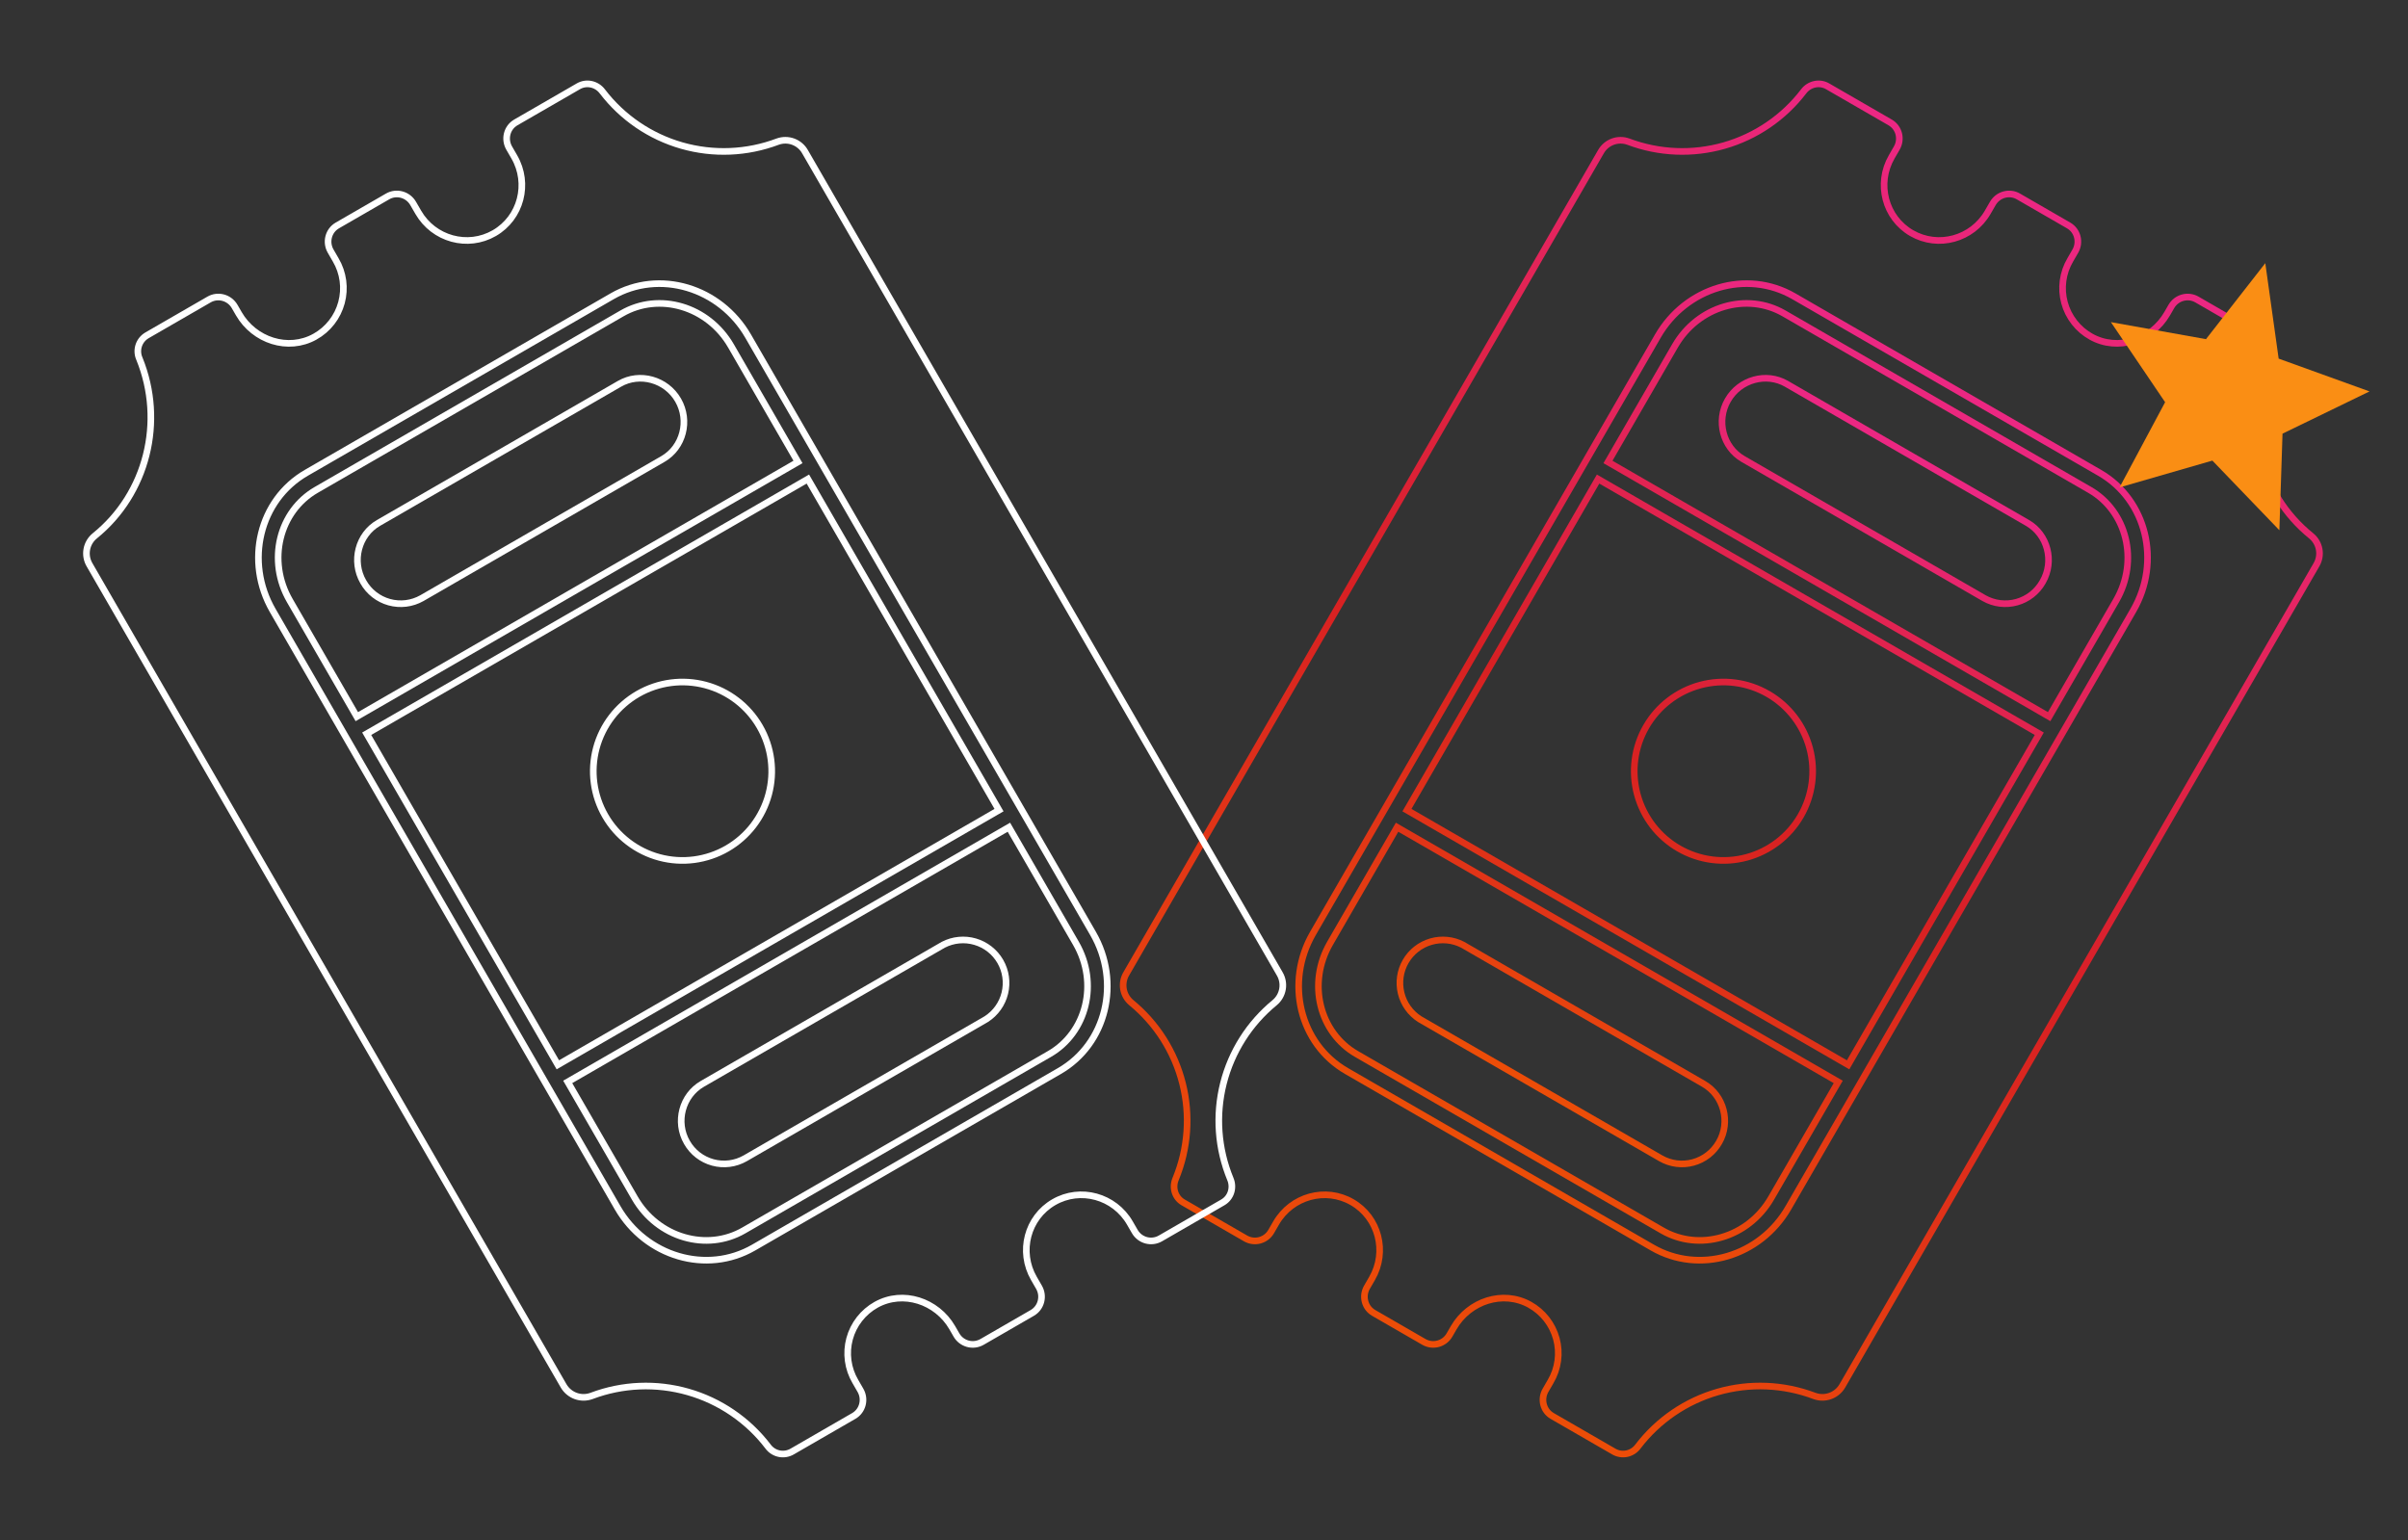 <svg width="727" height="465" viewBox="0 0 727 465" fill="none" xmlns="http://www.w3.org/2000/svg">
<rect x="0" y="0" width="727" height="465" fill="#333333" stroke="none"/>
<path d="M422.656 250.273L421.79 249.773L421.29 250.639L401.559 284.814C394.564 296.93 398.397 311.805 409.52 318.227L501.835 371.525C512.958 377.947 527.757 373.829 534.752 361.713L554.483 327.538L554.983 326.672L554.117 326.172L422.656 250.273ZM425.271 243.743L424.771 244.61L425.637 245.11L557.098 321.009L557.964 321.509L558.464 320.643L615.177 222.413L615.677 221.547L614.811 221.047L483.35 145.147L482.484 144.647L481.984 145.513L425.271 243.743ZM617.792 215.883L618.658 216.383L619.158 215.517L638.889 181.342C645.884 169.226 642.051 154.351 630.928 147.929L538.614 94.631C527.388 88.15 512.632 92.43 505.696 104.443L485.965 138.618L485.465 139.484L486.331 139.984L617.792 215.883ZM633.909 142.765C648.102 150.96 652.565 169.58 644.053 184.323L539.916 364.694C531.403 379.437 513.047 384.883 498.853 376.689L406.539 323.391C392.334 315.189 387.883 296.576 396.395 281.833L500.532 101.462C508.964 86.858 527.262 81.193 541.595 89.468L633.909 142.765Z" stroke="url(#paint0_linear_306_1630)" stroke-width="2"/>
<path d="M518.998 344.925L518.995 344.93C518.155 346.404 517.033 347.698 515.692 348.738C514.352 349.777 512.819 350.542 511.182 350.988C509.545 351.433 507.836 351.551 506.154 351.335C504.471 351.118 502.848 350.572 501.377 349.727L428.621 307.721C425.814 305.921 423.806 303.11 423.015 299.87C422.222 296.622 422.712 293.194 424.384 290.299C426.055 287.404 428.779 285.266 431.987 284.329C435.189 283.394 438.628 283.727 441.59 285.259L514.348 327.265C520.443 330.785 522.553 338.767 518.998 344.925ZM616.709 175.684L616.709 175.684L616.704 175.692C615.866 177.178 614.744 178.483 613.401 179.534C612.058 180.585 610.521 181.361 608.877 181.817C607.234 182.273 605.517 182.401 603.825 182.193C602.133 181.985 600.5 181.445 599.017 180.606L526.243 138.589C520.155 135.075 518.061 127.047 521.663 120.809C525.264 114.57 533.263 112.37 539.351 115.885L612.129 157.903C618.217 161.418 620.311 169.445 616.709 175.684ZM506.861 256.195C500.674 252.623 496.16 246.74 494.311 239.839C492.461 232.938 493.429 225.585 497.002 219.398C500.574 213.211 506.457 208.696 513.358 206.847C520.259 204.998 527.612 205.966 533.799 209.538C539.986 213.11 544.501 218.994 546.35 225.895C548.199 232.796 547.231 240.148 543.659 246.336C540.087 252.523 534.203 257.037 527.302 258.886C520.401 260.735 513.049 259.767 506.861 256.195Z" stroke="url(#paint1_linear_306_1630)" stroke-width="2"/>
<path d="M437.634 403.06L437.631 403.065C437.263 403.713 436.771 404.281 436.183 404.738C435.594 405.194 434.922 405.531 434.204 405.727C433.485 405.924 432.735 405.977 431.996 405.883C431.258 405.789 430.545 405.551 429.898 405.181L414.732 396.425C412 394.847 411.153 391.354 412.704 388.666L414.241 386.005C418.911 377.916 416.241 367.617 408.215 362.984C400.203 358.357 389.936 361.186 385.266 369.276L383.799 371.817L383.796 371.822C383.427 372.469 382.935 373.038 382.347 373.494C381.759 373.951 381.086 374.287 380.368 374.484C379.65 374.68 378.9 374.733 378.161 374.639C377.422 374.546 376.709 374.307 376.062 373.938L357.194 363.044C354.785 361.653 353.809 358.648 354.936 355.977L354.939 355.969C358.706 346.829 359.437 336.72 357.022 327.133C354.608 317.547 349.178 308.991 341.533 302.725C340.288 301.685 339.455 300.234 339.183 298.634C338.911 297.033 339.219 295.388 340.052 293.993L340.055 293.987L340.059 293.98L483.309 45.865L483.312 45.859L483.316 45.852C484.107 44.434 485.378 43.344 486.901 42.779C488.422 42.215 490.095 42.211 491.619 42.769C500.889 46.261 511.038 46.675 520.563 43.95C530.089 41.224 538.484 35.503 544.505 27.634L544.51 27.626C546.245 25.314 549.345 24.659 551.757 26.052L570.641 36.955C573.37 38.53 574.209 42.016 572.656 44.706L571.12 47.367C566.449 55.457 569.132 65.762 577.145 70.388C585.169 75.021 595.436 72.193 600.107 64.103L601.644 61.442C603.253 58.655 606.732 57.792 609.364 59.312L624.534 68.07C627.266 69.647 628.113 73.141 626.562 75.828L625.028 78.486C623.893 80.412 623.155 82.545 622.856 84.76C622.557 86.977 622.704 89.231 623.289 91.391C623.873 93.55 624.884 95.57 626.26 97.333C627.637 99.097 629.352 100.567 631.305 101.658L631.307 101.659C639.428 106.175 649.636 102.777 654.28 94.734L655.537 92.557C657.145 89.771 660.625 88.907 663.27 90.434L682.018 101.258C683.199 101.949 684.085 103.05 684.505 104.351C684.926 105.654 684.852 107.066 684.298 108.317L684.292 108.331L684.286 108.346C676.589 127.299 682.077 149.103 697.742 161.776L697.744 161.778C699.023 162.807 699.888 164.263 700.18 165.879C700.472 167.495 700.172 169.162 699.334 170.574L699.334 170.574L699.328 170.584L556.219 418.456C555.395 419.872 554.097 420.952 552.555 421.506C551.013 422.06 549.326 422.052 547.789 421.485C538.454 417.961 528.23 417.54 518.637 420.286C509.042 423.032 500.589 428.798 494.531 436.729L494.524 436.738L494.518 436.747C493.711 437.852 492.525 438.622 491.187 438.909C489.849 439.196 488.452 438.979 487.263 438.3L468.625 427.54C465.896 425.964 465.057 422.478 466.61 419.789L468.144 417.131C469.278 415.205 470.017 413.072 470.315 410.856C470.614 408.64 470.467 406.385 469.883 404.226C469.298 402.067 468.288 400.047 466.911 398.283C465.535 396.52 463.819 395.05 461.867 393.959L461.865 393.958C453.743 389.442 443.535 392.84 438.892 400.882L437.634 403.06Z" stroke="url(#paint2_linear_306_1630)" stroke-width="2"/>
<path d="M303.73 250.273L304.596 249.773L305.096 250.639L324.827 284.814C331.822 296.93 327.989 311.805 316.866 318.227L224.551 371.525C213.428 377.947 198.629 373.829 191.634 361.713L171.903 327.538L171.403 326.672L172.269 326.172L303.73 250.273ZM301.115 243.743L301.615 244.61L300.749 245.11L169.288 321.009L168.422 321.509L167.922 320.643L111.208 222.413L110.708 221.547L111.575 221.047L243.036 145.147L243.902 144.647L244.402 145.513L301.115 243.743ZM108.593 215.883L107.727 216.383L107.227 215.517L87.496 181.342C80.501 169.226 84.335 154.351 95.458 147.929L187.772 94.631C198.997 88.15 213.754 92.43 220.69 104.443L240.421 138.618L240.921 139.484L240.055 139.984L108.593 215.883ZM92.477 142.765C78.283 150.96 73.821 169.58 82.333 184.323L186.47 364.694C194.982 379.437 213.339 384.883 227.532 376.689L319.847 323.391C334.052 315.189 338.503 296.576 329.99 281.833L225.853 101.462C217.421 86.858 199.124 81.193 184.791 89.468L92.477 142.765Z" stroke="white" stroke-width="2"/>
<path d="M207.388 344.925L207.391 344.93C208.23 346.404 209.353 347.698 210.693 348.738C212.034 349.777 213.567 350.542 215.204 350.988C216.841 351.433 218.549 351.551 220.232 351.335C221.915 351.118 223.538 350.572 225.009 349.727L297.764 307.721C300.572 305.921 302.58 303.11 303.371 299.87C304.164 296.622 303.674 293.194 302.002 290.299C300.331 287.404 297.607 285.266 294.398 284.329C291.197 283.394 287.758 283.727 284.796 285.259L212.038 327.265C205.942 330.785 203.833 338.767 207.388 344.925ZM109.677 175.684L109.677 175.684L109.682 175.692C110.52 177.178 111.642 178.483 112.985 179.534C114.328 180.585 115.865 181.361 117.508 181.817C119.152 182.273 120.869 182.401 122.561 182.193C124.252 181.985 125.886 181.445 127.369 180.606L200.143 138.589C206.231 135.075 208.325 127.047 204.723 120.809C201.121 114.57 193.122 112.37 187.034 115.885L114.257 157.903C108.169 161.418 106.075 169.445 109.677 175.684ZM219.524 256.195C225.711 252.623 230.226 246.74 232.075 239.839C233.924 232.938 232.956 225.585 229.384 219.398C225.812 213.211 219.928 208.696 213.027 206.847C206.127 204.998 198.774 205.966 192.587 209.538C186.4 213.11 181.885 218.994 180.036 225.895C178.187 232.796 179.155 240.148 182.727 246.336C186.299 252.523 192.183 257.037 199.084 258.886C205.984 260.735 213.337 259.767 219.524 256.195Z" stroke="white" stroke-width="2"/>
<path d="M288.751 403.06L288.754 403.065C289.123 403.713 289.615 404.281 290.203 404.738C290.791 405.194 291.464 405.531 292.182 405.727C292.9 405.924 293.651 405.977 294.389 405.883C295.128 405.789 295.841 405.551 296.488 405.181L311.654 396.425C314.386 394.847 315.233 391.354 313.682 388.666L312.145 386.005C307.475 377.916 310.145 367.617 318.17 362.984C326.183 358.357 336.45 361.186 341.12 369.276L342.587 371.817L342.59 371.822C342.958 372.469 343.451 373.038 344.039 373.494C344.627 373.951 345.3 374.287 346.018 374.484C346.736 374.68 347.486 374.733 348.225 374.639C348.964 374.546 349.677 374.307 350.323 373.938L369.191 363.044C371.601 361.653 372.577 358.648 371.45 355.977L371.447 355.969C367.679 346.829 366.949 336.72 369.364 327.133C371.778 317.547 377.208 308.991 384.853 302.725C386.098 301.685 386.931 300.234 387.203 298.634C387.475 297.033 387.167 295.388 386.334 293.993L386.33 293.987L386.327 293.98L243.077 45.865L243.073 45.859L243.07 45.852C242.279 44.434 241.007 43.344 239.485 42.779C237.963 42.215 236.291 42.211 234.767 42.769C225.496 46.261 215.347 46.675 205.823 43.95C196.297 41.224 187.902 35.503 181.881 27.634L181.876 27.626C180.14 25.314 177.041 24.659 174.629 26.052L155.745 36.955C153.016 38.53 152.177 42.016 153.729 44.706L155.266 47.367C159.937 55.457 157.253 65.762 149.241 70.388C141.216 75.021 130.95 72.193 126.279 64.103L124.742 61.442C123.133 58.655 119.653 57.792 117.022 59.312L101.852 68.07C99.12 69.647 98.272 73.141 99.824 75.828L101.358 78.486C102.493 80.412 103.231 82.545 103.53 84.76C103.829 86.977 103.682 89.231 103.097 91.391C102.512 93.55 101.502 95.57 100.125 97.333C98.749 99.097 97.034 100.567 95.081 101.658L95.079 101.659C86.957 106.175 76.749 102.777 72.106 94.734L70.849 92.557C69.24 89.771 65.761 88.907 63.116 90.434L44.367 101.258C43.187 101.949 42.301 103.05 41.88 104.351C41.46 105.654 41.533 107.066 42.088 108.317L42.094 108.331L42.1 108.346C49.797 127.299 44.309 149.103 28.644 161.776L28.642 161.778C27.363 162.807 26.498 164.263 26.206 165.879C25.914 167.495 26.214 169.162 27.052 170.574L27.052 170.574L27.058 170.584L170.167 418.456C170.991 419.872 172.289 420.952 173.831 421.506C175.373 422.06 177.06 422.052 178.597 421.485C187.932 417.961 198.155 417.54 207.749 420.286C217.343 423.032 225.797 428.798 231.855 436.729L231.861 436.738L231.868 436.747C232.674 437.852 233.86 438.622 235.199 438.909C236.537 439.196 237.934 438.979 239.123 438.3L257.761 427.54C260.49 425.964 261.329 422.478 259.776 419.789L258.242 417.131C257.107 415.205 256.369 413.072 256.07 410.856C255.771 408.64 255.918 406.385 256.503 404.226C257.088 402.067 258.098 400.047 259.475 398.283C260.851 396.52 262.566 395.05 264.519 393.959L264.521 393.958C272.643 389.442 282.851 392.84 287.494 400.882L288.751 403.06Z" stroke="white" stroke-width="2"/>
<path d="M667.941 139.074L688.166 160.1L689.117 130.94L715.381 118.186L687.949 108.283L683.915 79.461L666.009 102.404L637.302 97.265L653.669 121.442L639.913 147.171L667.941 139.074Z" fill="#FA8E14"/>
<defs>
<linearGradient id="paint0_linear_306_1630" x1="588.252" y1="115.25" x2="452.196" y2="350.906" gradientUnits="userSpaceOnUse">
<stop stop-color="#EC2783"/>
<stop offset="0.525" stop-color="#D82023"/>
<stop offset="1" stop-color="#EC4D08"/>
</linearGradient>
<linearGradient id="paint1_linear_306_1630" x1="576.24" y1="136.028" x2="464.49" y2="329.585" gradientUnits="userSpaceOnUse">
<stop stop-color="#EC2783"/>
<stop offset="0.525" stop-color="#D82023"/>
<stop offset="1" stop-color="#EC4D08"/>
</linearGradient>
<linearGradient id="paint2_linear_306_1630" x1="617.509" y1="62.859" x2="421.877" y2="401.705" gradientUnits="userSpaceOnUse">
<stop stop-color="#EC2783"/>
<stop offset="0.525" stop-color="#D82023"/>
<stop offset="1" stop-color="#EC4D08"/>
</linearGradient>
</defs>
</svg>
